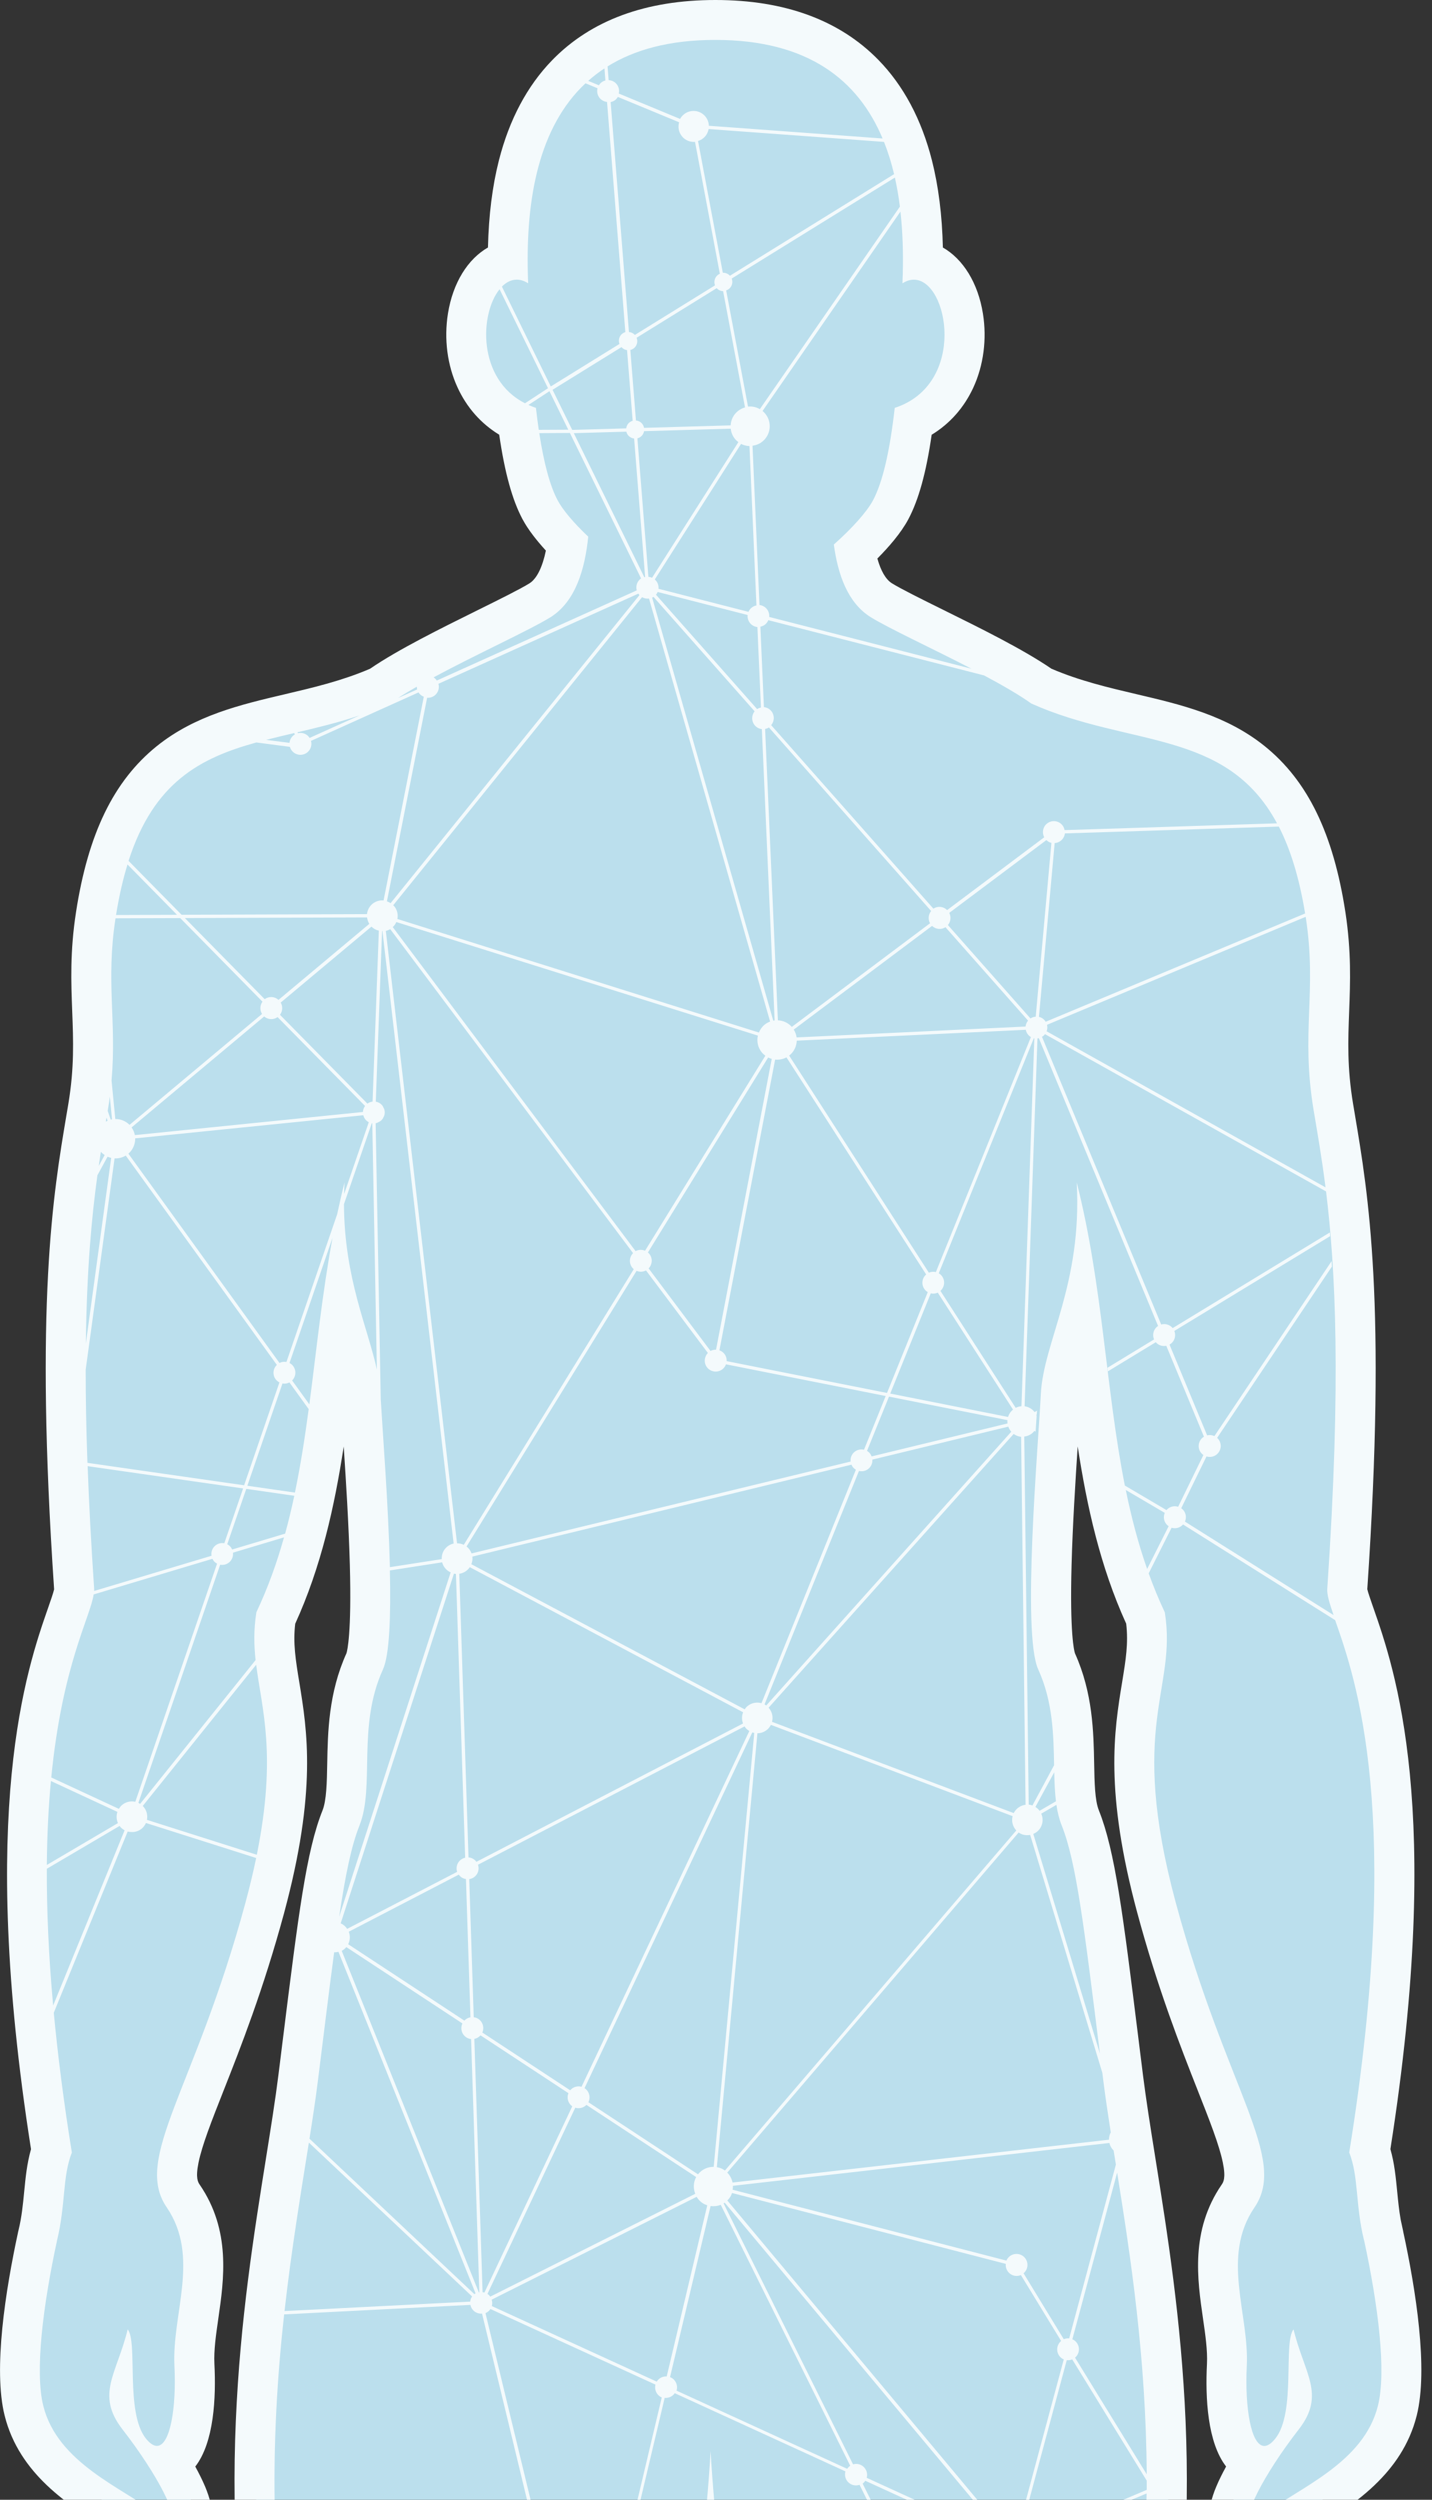 <svg width="466" height="813" viewBox="0 0 466 813" fill="none" xmlns="http://www.w3.org/2000/svg">
<rect x="0" y="0" width="466" height="813" fill="#333333" stroke="none"/>
<g clip-path="url(#clip0_7018_2803)">
<path d="M129.621 1412C115.471 1412 113.361 1403.56 113.361 1398.52C113.361 1387.28 119.241 1379.29 124.921 1371.56C129.761 1364.98 134.761 1358.18 136.731 1348.74C137.611 1344.51 137.161 1342.74 136.401 1339.81C135.411 1335.99 134.191 1331.23 135.721 1321.98C137.921 1308.74 134.801 1285.51 112.091 1200.79C91.461 1123.77 105.681 1075.6 111.031 1057.46C111.461 1056 111.821 1054.78 112.091 1053.79C114.071 1046.34 113.751 1040.59 113.261 1031.89C113.011 1027.32 112.721 1022.14 112.721 1015.73C112.721 997.8 105.301 953 92.861 895.91C75.381 815.59 85.841 750.2 93.481 702.45C95.051 692.65 96.531 683.39 97.561 675.19L99.001 663.62C104.021 623.34 106.531 603.12 111.491 590.76C113.261 586.34 113.371 580.28 113.491 573.26C113.681 563.05 113.891 551.47 119.231 539.75C122.971 531.55 119.781 483.7 118.581 465.69C118.241 460.59 117.951 456.19 117.801 453.18C117.521 447.66 115.671 441.51 113.541 434.39C112.841 432.07 112.111 429.64 111.401 427.1C110.711 432.28 110.081 437.44 109.451 442.54C105.851 471.86 102.441 499.56 90.251 525.77C89.161 533.52 90.191 539.79 91.481 547.66C93.961 562.8 97.051 581.65 86.621 620.2C79.991 644.67 72.921 662.59 67.241 676.99C59.071 697.71 55.641 707.15 60.131 713.72C68.881 726.52 66.881 740.38 65.111 752.61C64.291 758.27 63.521 763.62 63.771 768.6C64.121 775.48 64.271 792.16 58.221 798.52C57.481 799.3 56.651 799.93 55.771 800.41C56.731 801.98 57.611 803.51 58.411 804.98C62.911 813.25 63.971 817.89 62.181 821.56C60.931 824.12 58.351 825.72 55.461 825.72C53.001 825.72 50.591 824.67 47.391 822.22C44.971 820.35 41.811 818.39 38.461 816.32C26.871 809.12 12.441 800.17 8.291 783.56C4.811 769.67 8.791 744.95 12.751 726.66L12.791 726.5C13.971 721.65 14.401 717.22 14.811 712.93C15.281 708.08 15.731 703.46 17.211 698.96C-0.239 589.13 15.501 543.98 22.241 524.64C23.371 521.41 24.641 517.75 24.611 516.65C18.291 423.87 24.211 388.71 28.541 363.03L29.121 359.57C31.181 347.16 30.831 338 30.461 328.29C30.111 319.02 29.741 309.43 31.621 297.19C39.731 244.53 66.381 238.27 94.611 231.64C104.241 229.38 114.191 227.04 124.041 222.72C132.721 216.68 146.561 209.84 158.791 203.78C166.011 200.2 172.841 196.83 176.261 194.71C180.751 191.88 183.721 185.74 185.071 176.46C181.831 173.19 178.271 169.13 176.251 165.34C173.001 159.24 170.641 150.09 168.901 136.75C155.001 130.07 150.621 115.17 152.651 102.5C154.191 92.85 159.271 85.95 165.711 84.33C165.641 56.72 171.921 36.81 184.871 23.54C196.231 11.9 212.521 5.99 233.271 5.99C254.021 5.99 270.311 11.89 281.671 23.54C294.621 36.81 300.901 56.72 300.831 84.33C307.281 85.95 312.361 92.87 313.901 102.55C315.921 115.22 311.531 130.09 297.641 136.75C295.951 149.87 293.531 159.24 290.291 165.33C287.691 170.13 282.691 175.36 278.801 179.03C280.311 186.95 283.091 192.09 287.231 194.69C290.601 196.77 297.371 200.11 304.531 203.66C316.781 209.72 330.631 216.56 339.421 222.68C349.271 227 359.221 229.34 368.851 231.6C397.071 238.23 423.731 244.49 431.841 297.15C433.701 309.38 433.341 318.94 432.991 328.2C432.621 337.92 432.271 347.11 434.341 359.54L434.911 362.95C439.241 388.63 445.171 423.79 438.841 516.62C438.811 517.69 440.091 521.34 441.211 524.55C447.961 543.87 463.731 588.98 446.241 698.93C447.721 703.43 448.171 708.05 448.641 712.9C449.001 716.65 449.381 720.51 450.251 724.65L450.281 724.68L450.741 726.66C454.701 744.94 458.691 769.65 455.201 783.57C451.041 800.19 436.601 809.15 425.001 816.35C421.671 818.42 418.521 820.37 416.101 822.22C412.921 824.68 410.511 825.73 408.041 825.73C405.151 825.73 402.581 824.14 401.331 821.58C399.541 817.92 400.591 813.27 405.091 805C405.891 803.53 406.781 801.99 407.731 800.42C406.841 799.94 406.011 799.3 405.271 798.52C399.231 792.17 399.381 775.48 399.731 768.6C399.971 763.65 399.201 758.32 398.381 752.68C396.601 740.44 394.591 726.56 403.381 713.72C407.861 707.16 404.431 697.72 396.261 676.99C390.581 662.59 383.521 644.67 376.891 620.2C366.461 581.65 369.551 562.81 372.031 547.68C373.321 539.81 374.351 533.53 373.261 525.77C361.081 499.55 357.671 471.85 354.071 442.54C353.441 437.43 352.811 432.28 352.121 427.09C351.401 429.63 350.681 432.04 349.981 434.36C347.841 441.49 345.991 447.64 345.711 453.19C345.561 456.2 345.271 460.6 344.931 465.69C343.731 483.71 340.541 531.59 344.281 539.75C349.631 551.5 349.841 563.08 350.031 573.29C350.161 580.3 350.271 586.35 352.031 590.76C356.981 603.12 359.501 623.34 364.521 663.62L365.961 675.19C366.991 683.41 368.471 692.67 370.041 702.49C377.671 750.23 388.131 815.61 370.651 895.91C358.221 953 350.791 997.79 350.791 1015.73C350.791 1022.13 350.501 1027.32 350.251 1031.89C349.771 1040.6 349.451 1046.36 351.421 1053.79C351.681 1054.78 352.051 1056.01 352.481 1057.46C357.831 1075.59 372.051 1123.77 351.421 1200.79C328.591 1285.97 325.551 1308.43 327.791 1321.98C329.321 1331.2 328.101 1335.96 327.111 1339.79C326.351 1342.73 325.901 1344.51 326.781 1348.74C328.751 1358.18 333.751 1364.98 338.591 1371.56C344.271 1379.29 350.151 1387.28 350.151 1398.52C350.151 1403.55 348.041 1411.99 333.911 1411.99C330.481 1411.99 326.651 1411.6 322.231 1411.14C318.301 1410.74 313.861 1410.28 309.261 1410.09C308.501 1410.06 307.721 1410.04 306.951 1410.04C303.011 1410.04 298.831 1410.41 294.781 1410.76C290.761 1411.11 286.971 1411.44 283.391 1411.44C278.361 1411.44 271.161 1410.83 266.741 1405.58C263.571 1401.81 262.561 1396.51 263.731 1389.82C264.731 1384.07 265.661 1379.53 266.471 1375.53C268.581 1365.17 269.551 1360.44 268.251 1352.22C267.411 1346.99 266.441 1344.72 265.581 1342.72C264.091 1339.25 263.161 1336.52 263.651 1330.41C263.881 1327.66 264.181 1324.4 264.531 1320.71C266.911 1295.55 271.331 1248.71 262.521 1219.55C249.451 1176.32 248.461 1118.77 259.871 1065.6C261.401 1058.51 260.141 1050.9 258.921 1043.54C258.341 1040.04 257.791 1036.73 257.521 1033.42C256.981 1026.98 257.571 1017.06 258.151 1007.47C258.541 1000.92 258.911 994.74 258.911 990.07C258.911 987.53 256.051 975.3 253.021 962.36C247.261 937.78 238.131 898.78 231.761 856.84C225.581 897.58 216.741 935.34 210.671 961.29C207.541 974.67 204.581 987.3 204.581 990.08C204.581 994.74 204.951 1000.91 205.341 1007.45C205.921 1017.06 206.511 1026.99 205.971 1033.43C205.701 1036.76 205.151 1040.12 204.571 1043.67C203.371 1051 202.121 1058.57 203.621 1065.62C214.991 1118.76 214.001 1176.31 200.971 1219.56C192.161 1248.73 196.591 1295.56 198.961 1320.73C199.311 1324.42 199.621 1327.68 199.841 1330.42C200.331 1336.57 199.391 1339.3 197.911 1342.77C197.051 1344.76 196.081 1347.02 195.241 1352.27C193.951 1360.47 194.911 1365.2 197.021 1375.56C197.841 1379.56 198.761 1384.1 199.761 1389.85C200.931 1396.53 199.921 1401.83 196.761 1405.59C192.341 1410.84 185.141 1411.45 180.101 1411.45C176.541 1411.45 172.771 1411.12 168.781 1410.78C164.751 1410.43 160.591 1410.07 156.671 1410.07C155.851 1410.07 155.041 1410.09 154.241 1410.12C149.671 1410.32 145.251 1410.78 141.351 1411.18C136.901 1411.64 133.051 1412.04 129.601 1412.04L129.621 1412Z" fill="#BBDFED"/>
<path d="M456.642 725.77L455.822 721.98C455.262 718.82 454.962 715.75 454.672 712.77C454.232 708.26 453.792 703.62 452.462 698.96C469.832 588.47 453.802 542.6 446.912 522.9C446.152 520.71 445.212 518.04 444.942 516.86C451.242 423.79 445.252 388.3 440.882 362.37C440.692 361.22 440.492 360.09 440.312 358.97C438.352 347.19 438.692 338.33 439.042 328.95C439.402 319.39 439.772 309.51 437.822 296.69C433.892 271.14 425.572 254 411.632 242.73C399.172 232.66 384.292 229.16 369.892 225.78C360.732 223.63 351.282 221.41 342.142 217.48C332.952 211.19 319.182 204.38 306.972 198.35C299.992 194.9 293.392 191.64 290.222 189.69C288.242 188.44 286.652 185.7 285.512 181.65C289.342 177.8 293.182 173.33 295.532 168.99L295.552 168.95L295.572 168.91C298.942 162.58 301.402 153.73 303.182 141.4C309.112 137.78 313.722 132.58 316.742 126.05C320.072 118.83 321.182 110.3 319.872 102.04C318.272 92 313.402 84.26 306.832 80.5C306.592 70.04 305.392 60.54 303.272 52.17C299.892 38.86 294.032 27.87 285.872 19.51C273.242 6.57 255.392 0 232.812 0C210.232 0 192.382 6.56 179.752 19.51C171.592 27.88 165.732 38.87 162.352 52.17C160.222 60.53 159.032 70.03 158.792 80.49C152.232 84.25 147.372 91.97 145.772 101.97C144.452 110.23 145.552 118.76 148.882 125.99C151.892 132.54 156.512 137.76 162.452 141.38C164.262 153.79 166.712 162.64 170.052 168.89C171.912 172.37 174.772 175.94 177.642 179.07C176.512 184.5 174.682 188.19 172.322 189.71C169.142 191.67 162.492 194.96 155.452 198.44C143.262 204.47 129.502 211.28 120.412 217.5C111.272 221.43 101.822 223.65 92.662 225.8C78.262 229.18 63.382 232.68 50.922 242.75C36.982 254.02 28.662 271.16 24.732 296.69C22.752 309.55 23.132 319.45 23.502 329.03C23.862 338.4 24.202 347.24 22.242 359C22.052 360.13 21.862 361.27 21.662 362.44C17.292 388.37 11.312 423.86 17.612 516.91C17.342 518.1 16.402 520.79 15.632 522.99C8.762 542.7 -7.238 588.61 10.092 698.98C8.762 703.65 8.312 708.28 7.872 712.79C7.482 716.85 7.072 721.05 6.002 725.45L5.962 725.61L5.922 725.77C1.822 744.74 -2.278 770.52 1.512 785.63C6.302 804.78 22.632 814.92 34.552 822.32C37.752 824.31 40.782 826.18 42.932 827.85C45.882 830.12 49.902 832.7 54.972 832.7C60.362 832.7 65.182 829.71 67.532 824.9C70.822 818.17 68.352 811.02 63.632 802.36C63.602 802.31 63.572 802.26 63.552 802.2C69.652 794.32 70.332 779.83 69.772 768.76C69.552 764.41 70.282 759.37 71.052 754.02C72.892 741.28 75.182 725.42 65.002 710.54C64.462 709.75 63.572 708.45 64.592 703.4C65.752 697.69 68.852 689.82 72.782 679.87C78.222 666.09 85.662 647.21 92.392 622.39C103.192 582.47 99.972 562.86 97.392 547.1C96.202 539.85 95.322 534.45 96.072 528.08C104.512 509.58 108.852 490.02 111.852 470.43C112.592 481.7 113.492 495.96 113.842 508.91C114.452 531.27 113.002 536.89 112.742 537.7C106.902 550.6 106.672 563.37 106.482 573.63C106.372 579.74 106.262 585.52 104.942 588.84C99.682 601.97 97.132 622.47 92.042 663.3C91.582 666.99 91.102 670.84 90.602 674.87C89.592 682.96 88.112 692.16 86.562 701.91C78.842 750.17 68.272 816.26 86.012 897.78C98.352 954.44 105.722 998.72 105.722 1016.21C105.722 1022.79 106.012 1028.07 106.272 1032.73C106.732 1041.1 107.012 1046.16 105.302 1052.61C105.072 1053.47 104.712 1054.69 104.292 1056.11C101.602 1065.21 96.602 1082.15 94.892 1106.98C92.812 1137.12 96.322 1169.41 105.302 1202.96C127.592 1286.12 130.802 1309.36 128.802 1321.4C127.182 1331.2 128.252 1336.7 129.602 1341.92C130.262 1344.47 130.432 1345.15 129.862 1347.9C128.182 1355.96 123.802 1361.9 119.172 1368.2C113.162 1376.38 106.352 1385.64 106.352 1399.01C106.352 1408.66 111.782 1413.52 115.022 1415.56C119.902 1418.63 125.402 1418.99 129.122 1418.99C132.842 1418.99 137.102 1418.56 141.542 1418.1C145.542 1417.69 149.672 1417.26 154.052 1417.07C154.722 1417.04 155.452 1417.03 156.202 1417.03C159.842 1417.03 163.862 1417.38 167.752 1417.71C171.702 1418.05 175.792 1418.41 179.632 1418.41C185.972 1418.41 195.102 1417.56 201.262 1410.23C205.712 1404.93 207.202 1397.85 205.692 1389.19C204.672 1383.35 203.702 1378.57 202.912 1374.72C200.842 1364.58 200.072 1360.78 201.182 1353.72C201.892 1349.3 202.622 1347.6 203.402 1345.79C205.102 1341.84 206.452 1337.96 205.842 1330.37C205.612 1327.55 205.302 1324.32 204.952 1320.58C202.622 1295.86 198.272 1249.85 206.712 1221.91C212.772 1201.79 216.422 1177.56 217.272 1151.82C218.232 1122.63 215.612 1093.33 209.502 1064.73C208.262 1058.89 209.352 1052.24 210.512 1045.2C211.092 1041.67 211.692 1038.02 211.982 1034.4C212.562 1027.54 211.952 1017.37 211.352 1007.53C210.972 1001.15 210.602 995.12 210.602 990.67C210.802 987.66 213.712 975.25 216.512 963.24C220.702 945.32 226.212 921.78 231.262 895.51C236.502 922.89 242.172 947.12 246.202 964.32C248.902 975.86 251.692 987.78 251.922 990.71C251.922 995.18 251.552 1001.2 251.172 1007.57C250.582 1017.39 249.972 1027.55 250.552 1034.45C250.852 1038.01 251.442 1041.61 252.022 1045.08C253.192 1052.15 254.302 1058.83 253.032 1064.71C246.892 1093.33 244.262 1122.64 245.232 1151.82C246.082 1177.57 249.742 1201.81 255.822 1221.92C264.262 1249.86 259.912 1295.87 257.582 1320.59C257.232 1324.33 256.922 1327.56 256.692 1330.35C256.082 1337.93 257.432 1341.81 259.122 1345.76C259.902 1347.58 260.632 1349.29 261.352 1353.75C262.462 1360.78 261.692 1364.57 259.622 1374.71C258.842 1378.55 257.862 1383.34 256.842 1389.18C255.332 1397.85 256.822 1404.94 261.282 1410.24C267.442 1417.57 276.572 1418.42 282.902 1418.42C286.762 1418.42 290.882 1418.06 294.862 1417.71C298.772 1417.37 302.812 1417.02 306.472 1417.02C307.182 1417.02 307.872 1417.03 308.522 1417.06C312.912 1417.25 317.072 1417.67 321.092 1418.09C325.502 1418.54 329.672 1418.97 333.442 1418.97C337.212 1418.97 342.652 1418.61 347.522 1415.54C350.752 1413.5 356.182 1408.64 356.182 1399C356.182 1385.63 349.372 1376.37 343.362 1368.19C338.732 1361.89 334.362 1355.95 332.682 1347.89C332.102 1345.13 332.282 1344.45 332.942 1341.88C334.282 1336.66 335.362 1331.16 333.742 1321.39C331.702 1309.05 334.842 1286.51 357.242 1202.95C366.232 1169.4 369.732 1137.1 367.652 1106.97C365.942 1082.14 360.942 1065.2 358.252 1056.1C357.832 1054.68 357.472 1053.46 357.242 1052.59C355.532 1046.16 355.812 1041.1 356.272 1032.72C356.532 1028.06 356.822 1022.78 356.822 1016.2C356.822 998.7 364.192 954.43 376.532 897.77C394.272 816.26 383.702 750.19 375.992 701.94C374.432 692.18 372.962 682.97 371.942 674.86C371.442 670.83 370.962 666.97 370.502 663.29C365.422 622.46 362.862 601.96 357.602 588.82C356.282 585.52 356.172 579.75 356.062 573.65C355.872 563.38 355.642 550.61 349.802 537.69C349.542 536.87 348.102 531.26 348.712 508.89C349.062 495.94 349.962 481.68 350.702 470.41C353.712 489.99 358.042 509.55 366.482 528.06C367.232 534.44 366.352 539.84 365.162 547.1C362.582 562.86 359.362 582.46 370.162 622.37C376.882 647.19 384.322 666.06 389.752 679.84C393.682 689.8 396.782 697.67 397.942 703.38C398.972 708.44 398.082 709.75 397.542 710.53C387.332 725.45 389.632 741.32 391.482 754.08C392.252 759.4 392.982 764.43 392.772 768.76C392.212 779.82 392.892 794.32 399.002 802.19C398.972 802.24 398.942 802.3 398.912 802.35C394.202 811.02 391.732 818.16 395.022 824.89C397.372 829.7 402.182 832.69 407.572 832.69C412.662 832.69 416.682 830.08 419.622 827.81C421.742 826.18 424.762 824.31 427.952 822.33C439.892 814.93 456.232 804.78 461.032 785.6C464.822 770.47 460.732 744.7 456.622 725.74L456.642 725.77ZM431.912 516.66C431.782 518.65 432.622 521.38 433.972 525.28L385.602 494.87C386.122 493.69 385.992 492.29 385.142 491.21C384.922 490.94 384.672 490.72 384.392 490.53L392.612 473.68C393.702 474.02 394.942 473.83 395.902 473.06C397.442 471.83 397.692 469.59 396.462 468.04C396.342 467.89 396.212 467.77 396.072 467.65L433.422 411.94C433.392 411.34 433.362 410.74 433.332 410.15L395.192 467.06C394.452 466.71 393.622 466.63 392.822 466.82L380.582 437.3C380.752 437.21 380.922 437.1 381.082 436.98C382.342 435.97 382.722 434.29 382.152 432.86L432.842 402.04C432.812 401.64 432.782 401.24 432.752 400.84L381.612 431.94C380.682 430.81 379.202 430.39 377.872 430.77L339.082 337.2C339.212 337.12 339.342 337.05 339.472 336.95C339.702 336.77 339.892 336.56 340.062 336.34L431.522 387.49C434.562 412.22 436.522 449.08 431.922 516.67L431.912 516.66ZM424.962 298.63C428.612 322.61 423.262 335.73 427.482 361.09C428.692 368.33 430.102 376.27 431.352 386.17L340.592 335.41C340.842 334.74 340.892 334 340.712 333.3L424.892 298.18C424.912 298.33 424.942 298.48 424.962 298.63ZM424.712 297.09L340.282 332.31C340.202 332.18 340.132 332.05 340.032 331.93C339.522 331.29 338.832 330.89 338.092 330.71L343.212 274.19C343.922 274.15 344.622 273.9 345.222 273.42C345.982 272.81 346.432 271.95 346.532 271.05L416.152 268.83C419.862 276.06 422.772 285.26 424.712 297.1V297.09ZM237.872 714.08C238.012 713.8 238.112 713.51 238.212 713.23L327.302 736.28C327.162 737.69 327.862 739.11 329.202 739.81C330.182 740.32 331.272 740.32 332.222 739.92L345.312 761.36C344.962 761.65 344.662 762.02 344.432 762.45C343.522 764.2 344.202 766.35 345.952 767.26C346.022 767.3 346.092 767.31 346.172 767.35L330.682 824.96C329.892 824.87 329.102 825.05 328.432 825.46L236.682 715.66C237.142 715.2 237.562 714.69 237.882 714.08H237.872ZM301.322 996.02L320.322 896.37C321.672 896.51 323.012 896.22 324.172 895.56L347.402 929.29L301.682 996.17C301.562 996.1 301.442 996.06 301.322 996.02ZM298.122 842.75L327.252 830.38C327.582 830.91 328.032 831.37 328.632 831.68C328.822 831.78 329.022 831.85 329.222 831.92L321.412 883.6C320.452 883.54 319.512 883.71 318.632 884.06L298.122 842.75ZM218.412 773.28C218.292 773.22 218.162 773.18 218.042 773.13L231.242 717.46C232.372 717.63 233.502 717.49 234.552 717.08L276.682 801.94C276.302 802.2 275.962 802.53 275.702 802.93H275.682L220.162 777.51C220.672 775.89 219.972 774.09 218.412 773.28ZM123.902 454.96L122.242 365.31C122.392 365.28 122.542 365.25 122.672 365.21L123.622 364.72C123.752 364.63 123.872 364.56 124.002 364.45C124.222 364.26 124.402 364.04 124.562 363.81L125.042 362.85C125.252 362.17 125.262 361.43 125.042 360.74L124.562 359.77C124.472 359.64 124.402 359.52 124.292 359.4C123.752 358.79 123.042 358.43 122.292 358.29L124.332 302.81C124.332 302.81 124.412 302.81 124.452 302.81L147.622 502C146.242 502.31 145.002 503.19 144.292 504.54C143.872 505.35 143.712 506.22 143.752 507.07L126.882 509.69C126.382 489.37 124.512 465.77 123.892 454.96H123.902ZM68.832 505.98L30.642 517.43C30.642 517.18 30.652 516.93 30.642 516.7C29.642 502.03 28.952 488.81 28.522 476.84L79.112 484.09L72.992 501.91C71.952 501.73 70.832 501.99 69.982 502.74C69.032 503.58 68.652 504.81 68.842 505.98H68.832ZM35.732 356.64L36.452 364.05C36.312 364.08 36.162 364.12 36.032 364.15L35.042 361.28C35.042 361.23 35.062 361.18 35.072 361.12C35.332 359.58 35.552 358.09 35.742 356.63L35.732 356.64ZM37.582 298.66L58.652 298.59L85.422 325.78C84.562 326.95 84.502 328.53 85.272 329.77L42.152 365.84C40.882 364.56 39.202 363.92 37.522 363.95L36.302 351.42C37.992 332.01 34.402 319.39 37.592 298.67L37.582 298.66ZM41.492 281.16L57.602 297.52L37.762 297.59C38.752 291.43 40.002 285.99 41.492 281.16ZM221.872 44.28C222.942 45.62 224.572 46.27 226.172 46.14L234.252 89.04C234.022 89.14 233.792 89.26 233.582 89.43C232.552 90.26 232.232 91.63 232.682 92.8L206.602 108.93C206.082 108.37 205.392 108.05 204.672 107.99L198.712 33.18V33.2C199.252 33.09 199.772 32.87 200.222 32.51C200.572 32.23 200.852 31.89 201.062 31.52L221.002 39.77C220.562 41.28 220.832 42.96 221.882 44.28H221.872ZM226.252 713.49L159.542 746.94C159.302 746.59 158.992 746.29 158.622 746.05L187.202 685.49C188.502 685.9 189.902 685.53 190.832 684.57L226.552 708.05C226.552 708.05 226.512 708.11 226.492 708.15C225.592 709.88 225.582 711.81 226.252 713.49ZM155.362 656.44C154.972 656.23 154.572 656.12 154.162 656.07L152.702 611.15C153.792 610.99 154.792 610.33 155.342 609.28C155.812 608.37 155.852 607.36 155.542 606.47L242.302 561.48C242.382 561.6 242.452 561.73 242.542 561.85C242.912 562.32 243.362 562.68 243.842 562.98L189.242 678.68C187.892 678.3 186.442 678.76 185.552 679.83L156.962 661.04C157.712 659.33 157.032 657.31 155.362 656.44ZM113.512 628.25L149.292 609.69C149.612 610.13 150.022 610.52 150.532 610.78C150.882 610.96 151.262 611.07 151.632 611.13L153.092 656.09C152.342 656.22 151.642 656.6 151.112 657.17L113.302 632.32C113.982 631 113.992 629.54 113.502 628.25H113.512ZM300.932 419.4C301.212 419.75 301.542 420.02 301.912 420.24L288.652 453.03L236.472 442.68C236.512 441.85 236.272 441 235.712 440.3C235.282 439.76 234.722 439.39 234.112 439.17L252.242 344.61C253.492 344.74 254.772 344.5 255.932 343.89L301.402 414.51H301.382C299.962 415.75 299.742 417.9 300.942 419.4H300.932ZM327.862 462.95L283.642 473.67C283.512 473.34 283.352 473.01 283.112 472.71C282.832 472.36 282.502 472.09 282.142 471.88L289.292 454.23L327.832 461.87C327.802 462.23 327.812 462.59 327.862 462.95ZM233.022 438.96H233.032C232.412 438.94 231.782 439.07 231.212 439.37L211.072 412.52C212.312 411.25 212.452 409.24 211.312 407.82C211.172 407.64 211.012 407.48 210.842 407.34L249.972 343.93C250.352 344.12 250.742 344.27 251.142 344.38L233.012 438.96H233.022ZM230.362 440.03C229.122 441.3 228.972 443.32 230.112 444.74C231.342 446.28 233.582 446.53 235.122 445.3C235.652 444.87 236.022 444.32 236.242 443.72L288.222 454.03L281.162 471.5C280.132 471.26 279.002 471.46 278.112 472.17C277.122 472.96 276.672 474.17 276.802 475.34L153.452 505.22C153.142 504.35 152.592 503.56 151.822 502.97L207.152 413.32C208.132 413.73 209.262 413.7 210.222 413.18L230.362 440.03ZM152.882 509.69L241.822 556.89C241.362 558.05 241.342 559.35 241.802 560.53L155.032 605.52C154.722 605.09 154.322 604.73 153.812 604.47C153.382 604.24 152.922 604.12 152.462 604.08L149.462 511.84C150.822 511.65 152.072 510.89 152.882 509.69ZM191.472 683.71C192.292 682.07 191.722 680.11 190.222 679.13L244.812 563.44C245.022 563.51 245.232 563.56 245.452 563.6L232.252 704.72C230.292 704.7 228.392 705.57 227.142 707.16L191.472 683.71ZM243.322 554.82C242.922 555.14 242.602 555.53 242.322 555.93L153.382 508.73C153.712 507.92 153.822 507.07 153.712 506.25L277.082 476.36C277.202 476.64 277.352 476.91 277.552 477.17C277.832 477.52 278.162 477.79 278.522 478L247.802 553.93C246.302 553.51 244.632 553.78 243.322 554.82ZM279.522 478.4C280.552 478.64 281.672 478.44 282.562 477.73C283.512 476.97 283.962 475.83 283.892 474.71L328.122 463.99C328.302 464.49 328.552 464.98 328.902 465.42C328.962 465.5 329.042 465.55 329.102 465.63L249.342 554.68C249.162 554.55 248.992 554.42 248.802 554.32L279.522 478.4ZM328.032 460.84L289.702 453.23L302.892 420.63C303.642 420.81 304.442 420.74 305.172 420.41L329.662 458.45C328.862 459.09 328.312 459.93 328.032 460.84ZM304.552 413.72H304.542C303.792 413.53 302.992 413.59 302.272 413.92L256.802 343.3C256.802 343.3 256.872 343.26 256.902 343.24C258.422 342.03 259.212 340.26 259.282 338.46L333.812 334.92C333.922 335.46 334.142 335.99 334.512 336.45C334.792 336.8 335.122 337.07 335.482 337.28L304.552 413.72ZM333.742 333.86L259.232 337.4C259.112 336.51 258.802 335.65 258.302 334.85L303.312 301.13C304.492 302.26 306.282 302.45 307.672 301.56H307.682L334.552 331.94C334.092 332.5 333.812 333.17 333.742 333.86ZM302.662 300.27L257.672 333.98C256.472 332.63 254.832 331.91 253.142 331.84L248.982 237.08C249.412 237 249.832 236.84 250.222 236.59L303.012 296.29C302.092 297.41 301.942 298.99 302.652 300.27H302.662ZM252.072 331.88C251.932 331.9 251.782 331.93 251.642 331.96L212.222 194.38C212.372 194.31 212.522 194.22 212.662 194.13L245.572 231.34C244.532 232.61 244.482 234.48 245.552 235.82C246.162 236.58 247.022 237.03 247.922 237.13L252.082 331.88H252.072ZM212.192 187.9C211.812 187.73 211.412 187.63 211.002 187.6L207.422 142.56C207.822 142.46 208.202 142.28 208.542 142.01C209.122 141.55 209.472 140.91 209.592 140.23L237.792 139.42C237.922 140.58 238.352 141.73 239.142 142.71C239.482 143.13 239.872 143.48 240.282 143.79L212.202 187.9H212.192ZM247.622 230.11C247.192 230.2 246.772 230.37 246.382 230.63L213.482 193.43C213.712 193.16 213.882 192.85 214.012 192.53L243.292 200.02C243.202 200.92 243.442 201.86 244.052 202.62C244.672 203.4 245.552 203.84 246.472 203.94L247.622 230.1V230.11ZM244.612 197.61C244.132 197.99 243.802 198.47 243.572 198.99L214.282 191.49C214.372 190.6 214.132 189.67 213.522 188.91C213.382 188.74 213.232 188.59 213.082 188.46L241.152 144.37C242.002 144.82 242.932 145.04 243.882 145.08H243.892L246.162 196.91C245.612 197.02 245.082 197.24 244.612 197.61ZM240.142 133.68C238.652 134.87 237.862 136.58 237.762 138.34L209.582 139.15C209.492 138.69 209.312 138.24 209.002 137.85C208.482 137.2 207.732 136.83 206.952 136.76L205.122 113.82C205.532 113.72 205.932 113.54 206.282 113.26C207.322 112.43 207.642 111.03 207.162 109.85L233.222 93.72C233.772 94.33 234.522 94.66 235.292 94.69H235.312L242.442 132.51C241.632 132.73 240.842 133.12 240.142 133.68ZM205.892 136.85C205.522 136.95 205.172 137.13 204.852 137.38C204.222 137.88 203.862 138.58 203.772 139.32L186.212 139.82L179.812 126.77L202.232 112.9C202.722 113.45 203.362 113.78 204.052 113.87L205.882 136.85H205.892ZM203.822 140.39C203.922 140.8 204.102 141.19 204.382 141.54C204.892 142.17 205.602 142.54 206.352 142.63L209.942 187.68C209.852 187.7 209.772 187.72 209.682 187.75L186.732 140.88L203.832 140.39H203.822ZM211.202 194.67L250.612 332.25C250.002 332.48 249.412 332.78 248.872 333.21C247.982 333.92 247.362 334.83 246.962 335.81L129.312 298.88C129.592 297.49 129.292 295.99 128.342 294.8C128.222 294.66 128.092 294.54 127.962 294.41L208.942 194.22C209.632 194.62 210.422 194.77 211.202 194.67ZM128.982 299.88L246.632 336.81C246.222 338.64 246.592 340.63 247.852 342.21C248.212 342.66 248.622 343.02 249.062 343.35L209.912 406.78C208.932 406.36 207.802 406.39 206.832 406.9L127.812 301.52C128.322 301.04 128.712 300.49 128.972 299.88H128.982ZM206.012 407.56C204.762 408.83 204.612 410.85 205.752 412.28C205.902 412.47 206.062 412.63 206.242 412.78L150.922 502.42C150.212 502.08 149.472 501.94 148.732 501.94L125.552 302.76C126.052 302.65 126.532 302.45 126.982 302.18L206.012 407.56ZM86.142 324.97L60.162 298.58L119.452 298.37C119.532 299.1 119.782 299.82 120.182 300.47L90.632 325.19C89.382 324.06 87.512 323.96 86.142 324.96V324.97ZM118.802 359.69C118.372 360.27 118.132 360.96 118.092 361.65L43.882 369.17C43.712 368.29 43.362 367.45 42.822 366.67L85.962 330.59C87.202 331.65 88.992 331.75 90.332 330.79L118.792 359.69H118.802ZM89.912 448.82C90.212 449.15 90.552 449.41 90.932 449.61L79.442 483.06L28.452 475.76C28.052 464.62 27.882 454.58 27.882 445.48L37.282 376.75C38.532 376.81 39.802 376.5 40.922 375.83L90.102 443.92H90.082C88.732 445.23 88.622 447.39 89.902 448.83L89.912 448.82ZM35.012 364.49C34.812 364.58 34.622 364.68 34.432 364.79C34.502 364.35 34.582 363.91 34.652 363.47L35.002 364.49H35.012ZM32.822 374.61C33.202 375.03 33.622 375.36 34.062 375.66L32.122 379.21C32.352 377.63 32.582 376.1 32.822 374.61ZM34.992 376.19C35.382 376.36 35.782 376.49 36.182 376.58L27.932 436.96C28.242 412.65 29.852 395.62 31.702 382.23L35.002 376.19H34.992ZM80.142 484.23L95.772 486.47C94.892 490.61 93.902 494.72 92.792 498.78L75.542 503.95C75.392 503.63 75.222 503.31 74.962 503.02C74.662 502.69 74.322 502.43 73.952 502.24L80.142 484.23ZM80.492 483.21L91.922 449.95C92.682 450.09 93.472 449.98 94.182 449.61L100.452 458.29C99.222 467.48 97.822 476.54 95.972 485.43L80.482 483.21H80.492ZM95.052 448.98C96.392 447.66 96.492 445.51 95.222 444.07C94.922 443.74 94.582 443.48 94.212 443.29L108.212 402.56C104.812 420.89 103.002 439.05 100.672 456.74L95.062 448.97L95.052 448.98ZM109.732 394.88L93.212 442.96H93.202C92.442 442.81 91.652 442.91 90.952 443.28L41.772 375.19C41.772 375.19 41.842 375.15 41.872 375.13C43.322 373.84 44.022 372.03 43.992 370.23L118.222 362.71C118.362 363.24 118.612 363.76 119.002 364.2C119.302 364.53 119.642 364.79 120.012 364.98L111.982 388.35C112.012 387.1 112.052 385.84 112.122 384.54C111.252 387.99 110.462 391.44 109.732 394.88ZM119.572 358.94L91.112 330.04C91.992 328.89 92.072 327.31 91.342 326.07L120.872 301.37C121.552 302.04 122.392 302.48 123.282 302.67L121.242 358.27C120.642 358.34 120.072 358.56 119.562 358.93L119.572 358.94ZM147.732 511.79C147.942 511.83 148.162 511.89 148.372 511.9L151.372 604.19C150.382 604.41 149.492 605.04 148.982 606.01C148.522 606.9 148.472 607.9 148.762 608.78L112.972 627.33C112.522 626.65 111.912 626.06 111.132 625.65C111.042 625.6 110.952 625.58 110.862 625.54L147.722 511.79H147.732ZM112.702 633.25L150.482 658.09C149.662 659.82 150.332 661.9 152.052 662.79C152.452 663 152.882 663.12 153.302 663.16L155.982 745.53C155.982 745.53 155.872 745.55 155.822 745.57L111.202 634.48C111.772 634.18 112.282 633.76 112.712 633.25H112.702ZM154.362 663.11C155.132 662.96 155.842 662.57 156.372 661.96L184.982 680.77C184.342 682.32 184.862 684.08 186.222 685.04L157.642 745.61C157.442 745.55 157.242 745.52 157.042 745.49L154.362 663.11ZM159.592 750.96L213.302 775.55C212.892 777.12 213.602 778.83 215.102 779.61C215.182 779.65 215.272 779.68 215.352 779.71L190.522 884.44C190.322 884.42 190.122 884.44 189.922 884.44L157.982 752.3C158.632 752.03 159.192 751.58 159.602 750.96H159.592ZM213.712 774.58L160.042 750C160.242 749.31 160.222 748.58 160.002 747.92L226.692 714.48C227.282 715.45 228.112 716.28 229.192 716.84C229.512 717 229.832 717.12 230.162 717.23L216.962 772.89C215.682 772.81 214.422 773.43 213.712 774.58ZM235.462 716.61C235.582 716.54 235.702 716.45 235.822 716.37L327.582 826.16C327.472 826.29 327.372 826.42 327.282 826.57L282.042 805.86C282.492 804.27 281.782 802.53 280.252 801.74C279.402 801.3 278.452 801.24 277.602 801.49L235.472 716.61H235.462ZM281.582 806.82L326.822 827.53C326.642 828.15 326.652 828.79 326.812 829.39L297.622 841.79L280.722 807.75H280.712C281.052 807.5 281.342 807.19 281.582 806.82ZM323.892 884.28C323.412 884.03 322.912 883.87 322.412 883.75L330.222 832.04C330.642 832.04 331.042 831.97 331.432 831.83L354.012 873.55H354.022L326.452 886.74C325.862 885.73 325.002 884.86 323.882 884.28H323.892ZM235.892 705.93C235.642 705.75 235.392 705.57 235.112 705.42C234.522 705.11 233.902 704.94 233.272 704.83L246.482 563.7C247.552 563.7 248.622 563.35 249.532 562.63C250.112 562.17 250.552 561.6 250.862 560.98L329.522 590.67C329.092 592.33 329.562 594.09 330.722 595.32L235.902 705.93H235.892ZM329.912 589.62C329.912 589.62 329.902 589.66 329.892 589.68L251.232 559.99C251.612 558.52 251.332 556.9 250.312 555.63C250.252 555.55 250.172 555.49 250.102 555.42L329.862 466.37C330.592 466.89 331.422 467.21 332.292 467.3L333.742 586.97C332.162 587.16 330.702 588.1 329.912 589.62ZM332.402 457.35C331.762 457.4 331.122 457.57 330.522 457.87L306.032 419.83C307.442 418.58 307.652 416.44 306.462 414.94C306.182 414.59 305.852 414.32 305.492 414.11L336.422 337.67C336.472 337.68 336.532 337.69 336.592 337.7L332.402 457.34V457.35ZM335.332 331.23L308.462 300.85C309.402 299.75 309.572 298.18 308.902 296.9L340.512 273.22C340.982 273.68 341.542 273.99 342.152 274.14L337.042 330.66C336.442 330.7 335.862 330.89 335.332 331.23ZM335.722 228.86C367.502 243.05 399.032 237.02 415.562 267.77L346.432 269.98C346.332 269.42 346.112 268.88 345.732 268.4C344.502 266.86 342.262 266.61 340.722 267.84C339.352 268.93 339.012 270.82 339.812 272.31L308.212 295.99C307.022 294.79 305.162 294.59 303.742 295.52L250.952 235.84C252.042 234.56 252.112 232.66 251.032 231.3C250.402 230.52 249.512 230.07 248.592 229.98L247.442 203.82C247.982 203.71 248.512 203.49 248.972 203.12C249.462 202.73 249.802 202.24 250.022 201.7L320.242 219.67C326.172 222.83 331.642 225.98 335.702 228.87L335.722 228.86ZM293.792 88.82C293.752 89.96 293.682 91.05 293.682 92.15C294.962 91.33 296.202 90.96 297.392 90.96C308.712 90.96 314.752 124.96 291.162 132.66C289.562 146.85 287.222 156.85 284.072 162.77C282.052 166.5 277.332 171.78 271.342 177.1C272.652 186.71 275.772 195.97 283.292 200.69C289.282 204.39 303.242 210.82 316.132 217.49L250.312 200.65C250.392 199.76 250.152 198.84 249.552 198.09C248.932 197.32 248.062 196.87 247.152 196.77L244.882 144.96C246.012 144.82 247.122 144.39 248.072 143.63C250.842 141.42 251.292 137.38 249.082 134.61C248.802 134.26 248.482 133.94 248.152 133.66L293.022 68.81C293.742 75.3 293.952 82.02 293.782 88.81L293.792 88.82ZM292.842 67.2L247.272 133.06C246.102 132.38 244.752 132.1 243.422 132.24L236.312 94.45C236.632 94.34 236.932 94.19 237.212 93.97C238.252 93.14 238.562 91.76 238.112 90.59L291.212 57.75C291.902 60.82 292.442 63.98 292.842 67.2ZM290.952 56.64L237.532 89.68C236.922 89.01 236.072 88.68 235.222 88.71L227.152 45.85C227.742 45.67 228.312 45.39 228.822 44.98C229.802 44.2 230.392 43.12 230.592 41.97L287.672 46.15C289.002 49.49 290.092 53 290.952 56.64ZM232.782 12.98C263.062 12.98 279.272 26.15 287.212 45.04L230.672 40.9C230.642 39.86 230.292 38.83 229.602 37.96C227.882 35.8 224.742 35.45 222.582 37.17C222.042 37.6 221.622 38.11 221.312 38.68L201.362 30.42C201.602 29.39 201.392 28.28 200.692 27.39C200.022 26.56 199.062 26.11 198.072 26.07L197.712 21.6C206.472 16.15 217.932 12.98 232.772 12.98H232.782ZM196.702 22.25L197.012 26.17C196.542 26.29 196.092 26.51 195.682 26.83C195.352 27.09 195.102 27.4 194.892 27.74L191.412 26.3C193.052 24.85 194.812 23.49 196.692 22.25H196.702ZM168.162 90.95C169.352 90.95 170.602 91.33 171.872 92.14C171.842 91.01 171.762 89.94 171.762 88.81C171.172 64.72 175.262 41.37 190.532 27.09L194.452 28.71C194.182 29.76 194.382 30.92 195.102 31.83C195.732 32.61 196.622 33.06 197.542 33.15L203.502 108C203.152 108.11 202.812 108.28 202.502 108.52C201.472 109.34 201.152 110.7 201.592 111.86L179.232 125.69L163.332 93.21C164.752 91.78 166.392 90.95 168.162 90.95ZM162.572 94.07L178.332 126.26L170.842 131.16C155.302 123.25 156.092 102.08 162.572 94.07ZM174.392 132.65C173.542 132.37 172.732 132.05 171.962 131.7L178.802 127.23L184.932 139.75L175.332 139.8C175.002 137.54 174.682 135.17 174.402 132.65H174.392ZM179.182 200.72C187.342 195.58 190.352 185.04 191.422 174.54C186.772 170.14 183.152 165.89 181.492 162.76C178.982 158.06 177.012 150.77 175.492 140.87L185.452 140.81L208.622 188.13C208.552 188.18 208.482 188.21 208.422 188.26C207.272 189.18 206.842 190.67 207.212 192.01L142.132 221.34C142.072 221.25 142.032 221.16 141.962 221.07C141.712 220.76 141.412 220.5 141.092 220.3C155.202 212.71 172.372 204.93 179.182 200.72ZM138.992 226.93C139.852 226.99 140.742 226.75 141.472 226.17C142.632 225.24 143.062 223.73 142.672 222.39L207.742 193.07C207.802 193.17 207.862 193.27 207.932 193.37C207.982 193.43 208.042 193.48 208.092 193.54L127.112 293.73C126.732 293.49 126.332 293.28 125.912 293.14L138.992 226.94V226.93ZM135.642 223.33C135.642 223.63 135.672 223.93 135.752 224.22L129.502 227.04C131.362 225.83 133.432 224.59 135.642 223.33ZM116.982 232.68L100.742 240C100.682 239.9 100.622 239.8 100.552 239.7C99.662 238.58 98.242 238.15 96.932 238.47L96.812 238.16C103.352 236.62 110.122 234.99 116.982 232.68ZM95.752 238.41L95.942 238.88C95.802 238.96 95.662 239.04 95.532 239.14C94.742 239.77 94.302 240.67 94.212 241.6L86.592 240.63C89.582 239.86 92.632 239.15 95.752 238.41ZM83.422 241.47L94.332 242.9C94.462 243.34 94.672 243.77 94.982 244.15C96.212 245.69 98.452 245.94 99.992 244.71C101.142 243.79 101.572 242.3 101.202 240.96L136.202 225.19C136.272 225.3 136.332 225.42 136.422 225.52C136.832 226.03 137.352 226.38 137.912 226.6L124.822 292.85C123.592 292.74 122.312 293.08 121.272 293.91C120.182 294.78 119.562 296.01 119.422 297.3L59.092 297.51L41.832 279.98C50.112 254.28 65.282 246.49 83.432 241.47H83.422ZM30.482 518.56L69.122 506.98C69.252 507.25 69.422 507.51 69.632 507.76C69.932 508.09 70.272 508.35 70.642 508.54L44.032 586C42.512 585.66 40.862 586.02 39.612 587.13C39.232 587.47 38.932 587.88 38.672 588.29L16.682 578.09C20.262 541.57 29.342 526.04 30.482 518.56ZM15.242 607.78L38.932 593.84C39.022 593.96 39.092 594.08 39.192 594.2C39.582 594.65 40.052 594.99 40.552 595.26L17.292 652.27C15.772 635.46 15.182 620.72 15.242 607.79V607.78ZM38.392 592.92L15.242 606.54C15.322 596.34 15.812 587.3 16.572 579.24L38.212 589.28C37.812 590.46 37.862 591.76 38.382 592.92H38.392ZM54.242 717.88C65.202 733.91 55.912 752.53 56.762 769.42C57.442 782.99 55.402 795.48 51.062 795.48C50.002 795.48 48.802 794.73 47.472 793.08C40.702 784.6 44.922 761.8 41.552 757.57C38.112 771.9 30.982 778.67 39.852 790.1C51.402 804.95 58.852 819.71 54.952 819.71C54.122 819.71 52.772 819.04 50.842 817.56C39.882 809.12 18.742 801.07 14.092 782.48C11.292 771.31 13.982 749.85 18.592 728.53C21.392 717 20.292 707.85 23.382 700.08C20.702 683.46 18.802 668.36 17.502 654.61L41.552 595.67C41.762 595.73 41.982 595.77 42.202 595.8L43.262 595.84C44.332 595.77 45.382 595.38 46.252 594.61C46.802 594.12 47.212 593.53 47.492 592.89L83.362 604.28C82.422 608.83 81.252 613.72 79.822 619.01C63.362 679.77 43.252 701.83 54.252 717.9L54.242 717.88ZM83.562 603.22L47.812 591.87C48.112 590.38 47.742 588.78 46.662 587.57C46.602 587.49 46.512 587.44 46.442 587.37L83.362 541.43C85.182 555.86 90.152 570.65 83.572 603.23L83.562 603.22ZM83.432 524.36C82.532 530.03 82.642 534.99 83.172 539.91L45.592 586.68C45.402 586.56 45.232 586.44 45.032 586.35L71.642 508.9C72.682 509.08 73.792 508.82 74.642 508.07C75.552 507.26 75.942 506.1 75.812 504.98L92.422 500C90.082 508.32 87.172 516.45 83.422 524.37L83.432 524.36ZM111.922 391.67L120.982 365.31C121.032 365.31 121.092 365.32 121.152 365.33L122.642 445.42C119.662 431.72 112.052 415.79 111.932 391.67H111.922ZM116.992 593.67C122.062 580.97 116.142 561.53 124.622 542.95C126.782 538.2 127.202 525.42 126.872 510.76L143.882 508.12C144.232 509.43 145.092 510.59 146.392 511.26C146.482 511.31 146.572 511.33 146.662 511.37L110.372 623.37C112.452 609.45 114.382 600.2 117.002 593.67H116.992ZM103.482 676.49C105.572 659.81 107.232 646.18 108.742 634.95C109.212 634.96 109.682 634.91 110.132 634.78L154.752 745.86C154.622 745.94 154.492 746.03 154.362 746.12L100.712 695.57C101.782 688.78 102.742 682.42 103.482 676.49ZM100.512 696.84L153.642 746.89C153.562 747.01 153.472 747.13 153.402 747.26C153.182 747.67 153.062 748.11 153.022 748.55L92.592 751.63C94.882 731.17 97.982 712.85 100.512 696.84ZM363.802 895.02C351.212 952.84 343.792 997.63 343.792 1016.22C343.792 1034.81 341.272 1043.28 344.642 1055.95C348.012 1068.61 366.602 1117.63 344.642 1199.6C322.152 1283.49 318.362 1308.31 320.872 1323.53C323.392 1338.71 317.432 1338.68 319.912 1350.56C324.562 1372.8 343.142 1381.28 343.142 1399.01C343.142 1404.5 339.482 1405.98 333.402 1405.98C327.322 1405.98 318.752 1404.49 309.022 1404.08C308.172 1404.04 307.302 1404.03 306.432 1404.03C298.322 1404.03 289.742 1405.43 282.872 1405.43C273.732 1405.43 267.602 1402.95 269.612 1391.42C273.302 1370.28 276.172 1364.5 274.152 1351.69C272.062 1338.64 268.862 1340.66 269.612 1331.41C271.422 1309.38 278.692 1252.8 268.232 1218.15C257.412 1182.36 253.122 1126.14 265.712 1067.44C268.262 1055.59 264.332 1043.5 263.482 1033.35C262.632 1023.21 264.902 1002.39 264.902 990.54C264.902 979.3 236.242 884.02 231.242 797.19C226.242 884.02 197.582 978.73 197.582 990.54C197.582 1002.35 199.852 1023.21 199.002 1033.35C198.182 1043.5 194.252 1055.59 196.772 1067.44C209.332 1126.14 205.032 1182.36 194.252 1218.15C183.792 1252.8 191.062 1309.38 192.872 1331.41C193.622 1340.7 190.422 1338.64 188.332 1351.69C186.312 1364.5 189.182 1370.28 192.872 1391.42C194.882 1402.94 188.752 1405.4 179.612 1405.4C172.772 1405.4 164.242 1404.02 156.172 1404.02C155.262 1404.02 154.352 1404.04 153.462 1404.08C143.742 1404.5 135.202 1405.99 129.102 1405.99C123.002 1405.99 119.342 1404.51 119.342 1399.01C119.342 1381.28 137.932 1372.8 142.572 1350.56C145.052 1338.68 139.092 1338.75 141.612 1323.53C144.132 1308.35 140.332 1283.49 117.842 1199.6C95.882 1117.63 114.472 1068.61 117.842 1055.95C121.212 1043.25 118.692 1034.81 118.692 1016.22C118.692 997.63 111.282 952.84 98.682 895.02C86.802 840.43 88.072 792.56 92.462 752.71L153.082 749.62C153.292 750.64 153.922 751.56 154.912 752.07C155.532 752.39 156.212 752.51 156.862 752.45L188.802 884.59C188.052 884.9 187.392 885.45 186.982 886.23C186.072 887.98 186.752 890.13 188.502 891.04C190.252 891.95 192.402 891.27 193.312 889.52C193.732 888.71 193.802 887.81 193.592 886.99L220.042 875.75C220.122 875.33 220.192 874.91 220.272 874.49L193.172 886C192.842 885.47 192.382 885.01 191.792 884.7C191.692 884.65 191.582 884.62 191.472 884.57L216.302 779.86C217.572 779.99 218.832 779.42 219.582 778.34L275.122 803.77C274.652 805.37 275.362 807.14 276.902 807.93C277.812 808.4 278.822 808.44 279.712 808.13L296.572 842.08L239.492 866.33C239.552 866.69 239.612 867.05 239.672 867.41L297.042 843.04L317.582 884.39C316.612 884.98 315.772 885.82 315.202 886.9C313.562 890.05 314.792 893.92 317.932 895.56C318.332 895.77 318.752 895.93 319.172 896.05L300.172 995.69C298.842 995.64 297.532 996.33 296.872 997.6C295.962 999.35 296.642 1001.5 298.392 1002.41C300.142 1003.32 302.292 1002.64 303.202 1000.89C303.592 1000.15 303.672 999.33 303.522 998.57L345.652 983.46C345.702 983.11 345.752 982.73 345.802 982.37L303.202 997.64C303.022 997.3 302.772 997 302.492 996.74L347.982 930.19L353.352 937.98C353.442 937.49 353.542 937 353.632 936.5L348.632 929.24L357.692 915.98C357.872 915.09 358.062 914.19 358.242 913.29L347.982 928.3L324.982 894.92C325.632 894.39 326.192 893.71 326.612 892.92C327.492 891.23 327.522 889.34 326.902 887.69L354.532 874.48L363.112 890.32C363.152 890.14 363.192 889.97 363.222 889.79C363.302 889.43 363.372 889.07 363.452 888.71L355.492 874.01L367.282 868.37C367.352 867.94 367.422 867.51 367.492 867.09L354.982 873.07L332.362 831.3C332.432 831.25 332.502 831.19 332.572 831.13L368.392 861.19C368.452 860.78 368.512 860.36 368.572 859.95L333.252 830.31C333.292 830.24 333.342 830.18 333.382 830.11C333.792 829.31 333.862 828.44 333.672 827.63L373.122 810.95C372.892 836.77 370.342 864.87 363.782 895.01L363.802 895.02ZM373.152 809.79L333.282 826.65C332.952 826.1 332.482 825.63 331.872 825.31C331.802 825.27 331.732 825.26 331.652 825.22L347.142 767.6C347.752 767.67 348.362 767.57 348.922 767.34L373.162 806.77C373.162 807.77 373.162 808.78 373.162 809.79H373.152ZM373.152 804.7L349.842 766.79C350.192 766.5 350.482 766.14 350.702 765.71C351.612 763.96 350.932 761.81 349.182 760.9C349.112 760.86 349.032 760.85 348.962 760.81L363.542 706.6C367.872 733.7 372.952 766.65 373.162 804.7H373.152ZM363.122 704.02L347.932 760.52C347.322 760.45 346.722 760.55 346.172 760.78L333.082 739.34C333.432 739.05 333.732 738.68 333.952 738.26C334.862 736.51 334.182 734.36 332.432 733.45C330.682 732.54 328.532 733.22 327.622 734.97C327.582 735.05 327.562 735.14 327.522 735.22L238.412 712.17C238.482 711.75 238.512 711.33 238.502 710.9L361.012 696.96C361.222 697.89 361.692 698.73 362.392 699.41C362.632 700.93 362.882 702.46 363.132 704.02H363.122ZM359.012 676.49C359.682 681.82 360.522 687.5 361.462 693.52C361.462 693.53 361.442 693.55 361.432 693.56C361.042 694.31 360.882 695.1 360.892 695.89L238.382 709.83C238.142 708.62 237.552 707.5 236.662 706.6L331.492 595.98C331.662 596.09 331.812 596.22 332.002 596.31C333.032 596.85 334.162 596.97 335.232 596.76L358.722 674.14C358.822 674.92 358.912 675.7 359.012 676.49ZM357.932 667.87L336.252 596.45C337.282 596.01 338.182 595.25 338.732 594.18C339.462 592.78 339.442 591.2 338.842 589.86L343.782 586.99C344.132 589.37 344.662 591.61 345.492 593.67C350.242 605.54 352.752 626.35 357.932 667.87ZM336.942 587.67L343.072 576.39C343.142 579.71 343.262 582.88 343.622 585.84L338.302 588.93C337.942 588.44 337.482 588.01 336.942 587.67ZM350.382 384.54C352.222 417.85 339.562 436.43 338.712 453.35C337.862 470.27 332.502 531.24 337.862 542.95C342.682 553.54 342.842 564.39 343.022 574.11L335.972 587.2C335.572 587.06 335.172 586.95 334.762 586.91L333.312 467.22C334.202 467.11 335.082 466.78 335.832 466.18C336.132 465.94 336.392 465.66 336.622 465.37L337.002 465.61C337.122 463.82 337.232 462.1 337.342 460.47C337.302 460.37 337.272 460.27 337.222 460.17L337.372 460.08C337.402 459.64 337.432 459.2 337.462 458.78L336.672 459.26C336.672 459.26 336.642 459.2 336.622 459.18C335.792 458.14 334.642 457.54 333.422 457.36L337.612 337.72C337.762 337.7 337.912 337.68 338.052 337.64L376.862 431.25C376.772 431.31 376.672 431.36 376.592 431.43C375.312 432.45 374.932 434.18 375.552 435.62L360.392 444.84C360.442 445.23 360.492 445.62 360.542 446L376.112 436.53C376.982 437.55 378.302 437.95 379.532 437.69L391.792 467.26C391.662 467.34 391.532 467.41 391.412 467.51C389.872 468.74 389.622 470.99 390.852 472.52C391.072 472.8 391.342 473.02 391.612 473.21L383.392 490.05C382.292 489.7 381.052 489.88 380.082 490.66C379.902 490.8 379.742 490.96 379.602 491.13L366.052 483.15C359.812 451.75 358.932 418.26 350.382 384.54ZM366.352 484.59L379.042 492.04C378.542 493.21 378.672 494.61 379.522 495.67C379.752 495.95 380.022 496.18 380.302 496.37L373.302 510.28C370.362 501.91 368.142 493.33 366.352 484.59ZM448.392 782.48C443.742 801.07 422.642 809.12 411.642 817.56C409.712 819.05 408.372 819.73 407.542 819.73C403.672 819.73 411.092 804.96 422.642 790.11C431.512 778.72 424.382 771.91 420.942 757.58C417.542 761.8 421.792 784.64 415.022 793.09C413.692 794.75 412.492 795.5 411.432 795.5C407.092 795.5 405.052 783.03 405.732 769.44C406.552 752.56 397.252 733.97 408.252 717.9C419.212 701.83 399.132 679.77 382.672 619.01C366.892 560.66 383.102 549.77 379.052 524.38C377.082 520.22 375.352 515.99 373.802 511.71L381.252 496.87C382.342 497.2 383.572 497.01 384.522 496.25C384.692 496.11 384.842 495.96 384.982 495.8L434.482 526.92C441.122 545.92 456.802 589.99 439.062 700.06C442.152 707.83 441.052 717.01 443.852 728.51L443.892 728.55C448.502 749.83 451.202 771.33 448.392 782.5V782.48Z" fill="#F4FAFC"/>
</g>
<defs>
<clipPath id="clip0_7018_2803">
<rect width="466" height="813" fill="white"/>
</clipPath>
</defs>
</svg>
